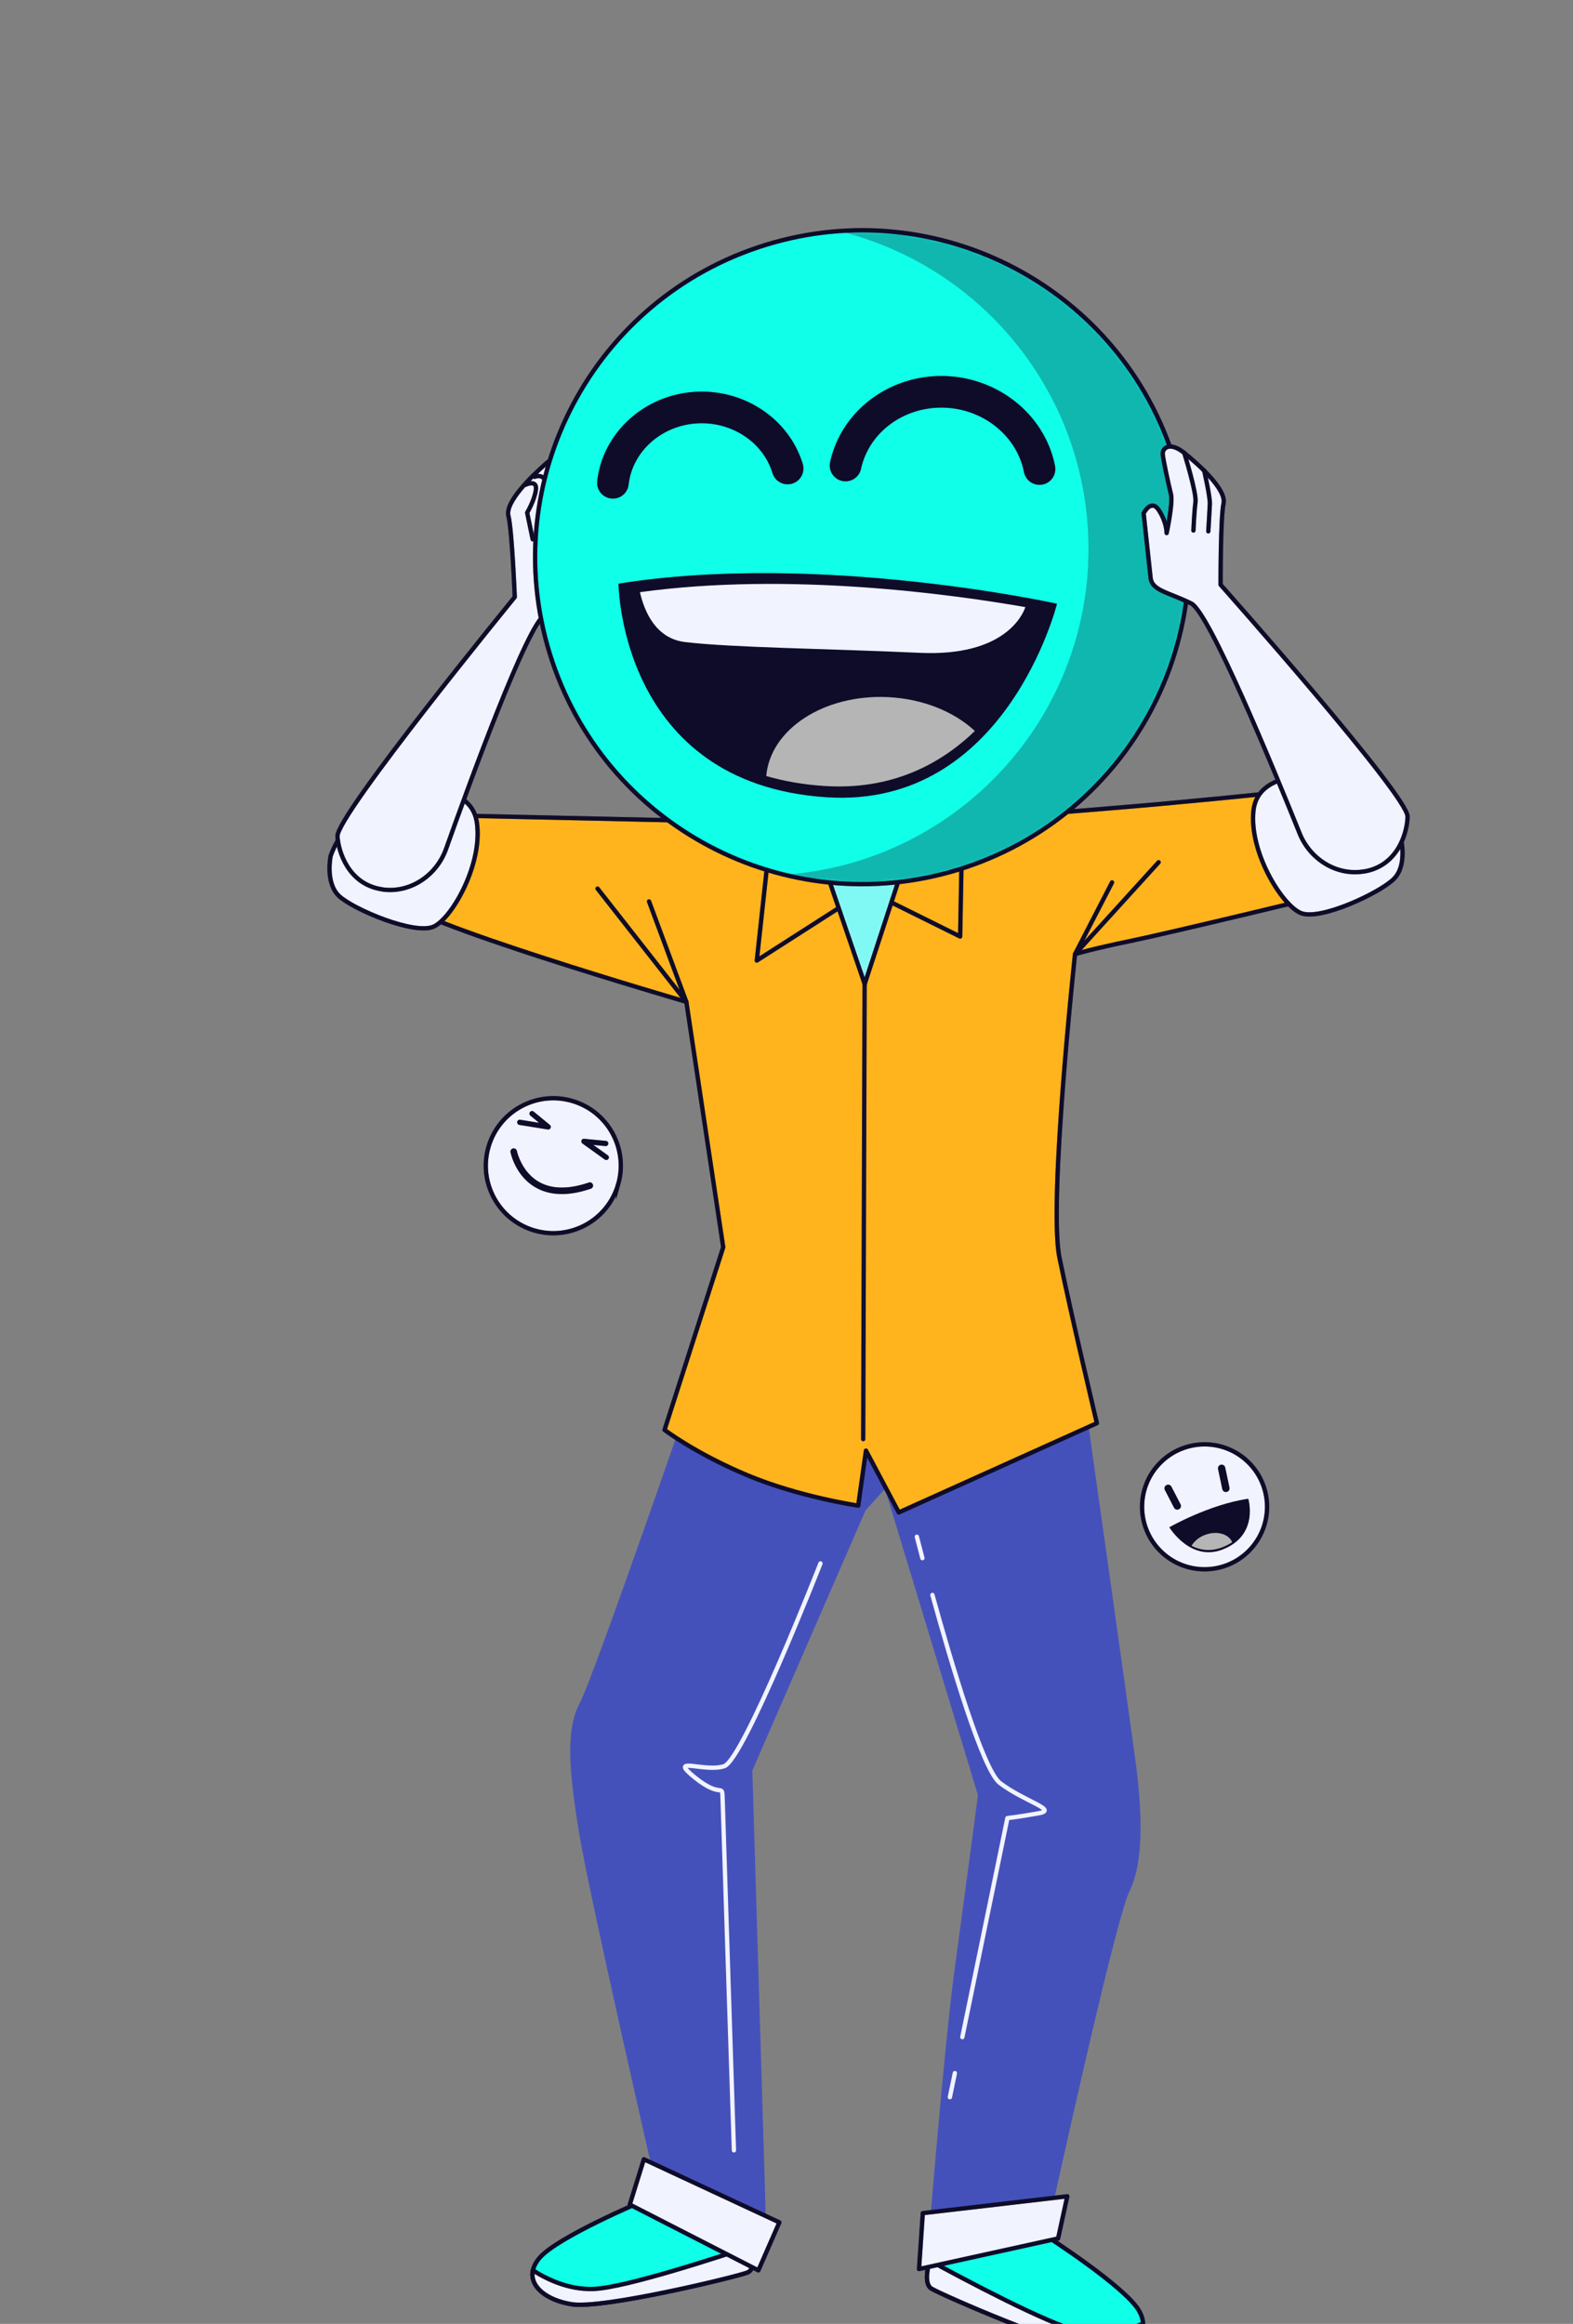 <svg xmlns="http://www.w3.org/2000/svg" width="365" height="539" fill="none"><rect width="100%" height="100%" fill="#808080" stroke="none"/><g clip-path="url(#a)"><path fill="#10FFE8" d="M242.73 518.581s18.396 11.807 21.569 17.368-2.027 9.306-9.317 9.18-36.237-12.758-38.819-14.292c-2.598-1.536.056-9.239 2.376-13.123 2.304-3.886 24.19.882 24.19.882z"/><path stroke="#181340" stroke-linecap="round" stroke-linejoin="round" d="M242.73 518.581s18.396 11.807 21.569 17.368-2.027 9.306-9.317 9.18-36.237-12.758-38.819-14.292c-2.598-1.536.056-9.239 2.376-13.123 2.304-3.886 24.19.882 24.19.882z"/><path stroke="#000" stroke-linecap="round" stroke-linejoin="round" stroke-opacity=".2" d="M242.73 518.581s18.396 11.807 21.569 17.368-2.027 9.306-9.317 9.18-36.237-12.758-38.819-14.292c-2.598-1.536.056-9.239 2.376-13.123 2.304-3.886 24.19.882 24.19.882z"/><path stroke="#000" stroke-linecap="round" stroke-linejoin="round" stroke-opacity=".2" d="M242.73 518.581s18.396 11.807 21.569 17.368-2.027 9.306-9.317 9.18-36.237-12.758-38.819-14.292c-2.598-1.536.056-9.239 2.376-13.123 2.304-3.886 24.19.882 24.19.882z"/><path fill="#F1F3FF" d="M215.727 524.317c7.35 4.01 27.65 14.866 34.846 16.436 5.863 1.279 11.512-.479 14.664-1.817.159 3.862-4.367 6.292-10.253 6.194-7.29-.126-36.238-12.759-38.82-14.293-1.428-.843-1.254-3.574-.439-6.504z"/><path stroke="#181340" stroke-linecap="round" stroke-linejoin="round" d="M215.727 524.317c7.35 4.01 27.65 14.866 34.846 16.436 5.863 1.279 11.512-.479 14.664-1.817.159 3.862-4.367 6.292-10.253 6.194-7.29-.126-36.238-12.759-38.82-14.293-1.428-.843-1.254-3.574-.439-6.504z"/><path stroke="#000" stroke-linecap="round" stroke-linejoin="round" stroke-opacity=".2" d="M215.727 524.317c7.35 4.01 27.65 14.866 34.846 16.436 5.863 1.279 11.512-.479 14.664-1.817.159 3.862-4.367 6.292-10.253 6.194-7.29-.126-36.238-12.759-38.82-14.293-1.428-.843-1.254-3.574-.439-6.504z"/><path stroke="#000" stroke-linecap="round" stroke-linejoin="round" stroke-opacity=".2" d="M215.727 524.317c7.35 4.01 27.65 14.866 34.846 16.436 5.863 1.279 11.512-.479 14.664-1.817.159 3.862-4.367 6.292-10.253 6.194-7.29-.126-36.238-12.759-38.82-14.293-1.428-.843-1.254-3.574-.439-6.504z"/><path fill="#10FFE8" d="M149.36 510.43s-20.163 8.441-24.252 13.368.384 9.516 7.585 10.656c7.202 1.14 37.9-6.286 40.709-7.35 2.825-1.062 1.546-9.108-.066-13.336-1.596-4.226-23.977-3.322-23.977-3.322z"/><path stroke="#181340" stroke-linecap="round" stroke-linejoin="round" d="M149.36 510.43s-20.163 8.441-24.252 13.368.384 9.516 7.585 10.656c7.202 1.14 37.9-6.286 40.709-7.35 2.825-1.062 1.546-9.108-.066-13.336-1.596-4.226-23.977-3.322-23.977-3.322z"/><path stroke="#000" stroke-linecap="round" stroke-linejoin="round" stroke-opacity=".2" d="M149.36 510.43s-20.163 8.441-24.252 13.368.384 9.516 7.585 10.656c7.202 1.14 37.9-6.286 40.709-7.35 2.825-1.062 1.546-9.108-.066-13.336-1.596-4.226-23.977-3.322-23.977-3.322z"/><path stroke="#000" stroke-linecap="round" stroke-linejoin="round" stroke-opacity=".2" d="M149.36 510.43s-20.163 8.441-24.252 13.368.384 9.516 7.585 10.656c7.202 1.14 37.9-6.286 40.709-7.35 2.825-1.062 1.546-9.108-.066-13.336-1.596-4.226-23.977-3.322-23.977-3.322z"/><path fill="#F1F3FF" d="M174.948 520.757c-7.934 2.676-29.808 9.85-37.167 10.15-5.996.242-11.255-2.468-14.128-4.331-.824 3.776 3.212 6.954 9.026 7.876 7.201 1.14 37.9-6.286 40.709-7.35 1.553-.582 1.854-3.302 1.559-6.329z"/><path stroke="#181340" stroke-linecap="round" stroke-linejoin="round" d="M174.948 520.757c-7.934 2.676-29.808 9.85-37.167 10.15-5.996.242-11.255-2.468-14.128-4.331-.824 3.776 3.212 6.954 9.026 7.876 7.201 1.14 37.9-6.286 40.709-7.35 1.553-.582 1.854-3.302 1.559-6.329z"/><path stroke="#000" stroke-linecap="round" stroke-linejoin="round" stroke-opacity=".2" d="M174.948 520.757c-7.934 2.676-29.808 9.85-37.167 10.15-5.996.242-11.255-2.468-14.128-4.331-.824 3.776 3.212 6.954 9.026 7.876 7.201 1.14 37.9-6.286 40.709-7.35 1.553-.582 1.854-3.302 1.559-6.329z"/><path stroke="#000" stroke-linecap="round" stroke-linejoin="round" stroke-opacity=".2" d="M174.948 520.757c-7.934 2.676-29.808 9.85-37.167 10.15-5.996.242-11.255-2.468-14.128-4.331-.824 3.776 3.212 6.954 9.026 7.876 7.201 1.14 37.9-6.286 40.709-7.35 1.553-.582 1.854-3.302 1.559-6.329z"/><path fill="#4551BA" stroke="#4551BA" stroke-linecap="round" stroke-linejoin="round" d="M250.493 319.497s10.926 77.423 12.422 88.473c1.495 11.051 2.223 23.391-1.267 30.43s-18.882 77.758-18.882 77.758l-26.912 4.867s3.678-45.976 6.127-63.962c2.448-17.985 5.456-40.727 5.456-40.727l-21.863-72.009-5.146 5.697-26.357 60.535 3.179 105.595-24.432-8.726s-15.68-68.356-17.976-82.493c-2.281-14.136-3.15-23.583.132-29.698s27.166-75.471 27.166-75.471l88.321-.272z"/><path stroke="#F1F3FF" stroke-linecap="round" stroke-linejoin="round" d="M190.381 362.621s-17.824 45.507-22.334 47.029-13.26-2.562-6.812 2.63 6.329.888 6.448 5.193c.119 4.321 2.618 81.28 2.618 81.28M221.566 480.846l-1.158 5.582M216.359 369.935c4.408 15.934 11.739 40.664 15.666 43.625 5.832 4.388 13.472 6.173 9.054 7.001-4.416.811-7.32 1.133-7.32 1.133l-10.457 50.795M212.745 356.433s.475 1.877 1.292 4.966"/><path fill="#FFB41D" d="M208.176 191.374s43.149-3.273 60.556-4.851c17.408-1.577 32.39-3.191 32.39-3.191l5.381 24.56s-35.008 8.471-44.2 10.366c-9.191 1.896-12.854 3.045-12.854 3.045s-6.212 57.616-3.618 70.358 8.69 38.435 8.69 38.435l-45.964 20.7-7.616-14.33-1.8 12.758s-13.708-2.011-25.775-7.072c-12.067-5.06-19.165-10.501-19.165-10.501l13.619-42.362-8.561-56.926s-66.496-19.343-66.512-23.735 11.081-19.515 11.081-19.515l92.211 2.032 12.138.213z"/><path stroke="#181340" stroke-linecap="round" stroke-linejoin="round" d="M208.176 191.374s43.149-3.273 60.556-4.851c17.408-1.577 32.39-3.191 32.39-3.191l5.381 24.56s-35.008 8.471-44.2 10.366c-9.191 1.896-12.854 3.045-12.854 3.045s-6.212 57.616-3.618 70.358 8.69 38.435 8.69 38.435l-45.964 20.7-7.616-14.33-1.8 12.758s-13.708-2.011-25.775-7.072c-12.067-5.06-19.165-10.501-19.165-10.501l13.619-42.362-8.561-56.926s-66.496-19.343-66.512-23.735 11.081-19.515 11.081-19.515l92.211 2.032 12.138.213z"/><path stroke="#000" stroke-linecap="round" stroke-linejoin="round" stroke-opacity=".2" d="M208.176 191.374s43.149-3.273 60.556-4.851c17.408-1.577 32.39-3.191 32.39-3.191l5.381 24.56s-35.008 8.471-44.2 10.366c-9.191 1.896-12.854 3.045-12.854 3.045s-6.212 57.616-3.618 70.358 8.69 38.435 8.69 38.435l-45.964 20.7-7.616-14.33-1.8 12.758s-13.708-2.011-25.775-7.072c-12.067-5.06-19.165-10.501-19.165-10.501l13.619-42.362-8.561-56.926s-66.496-19.343-66.512-23.735 11.081-19.515 11.081-19.515l92.211 2.032 12.138.213z"/><path stroke="#000" stroke-linecap="round" stroke-linejoin="round" stroke-opacity=".2" d="M208.176 191.374s43.149-3.273 60.556-4.851c17.408-1.577 32.39-3.191 32.39-3.191l5.381 24.56s-35.008 8.471-44.2 10.366c-9.191 1.896-12.854 3.045-12.854 3.045s-6.212 57.616-3.618 70.358 8.69 38.435 8.69 38.435l-45.964 20.7-7.616-14.33-1.8 12.758s-13.708-2.011-25.775-7.072c-12.067-5.06-19.165-10.501-19.165-10.501l13.619-42.362-8.561-56.926s-66.496-19.343-66.512-23.735 11.081-19.515 11.081-19.515l92.211 2.032 12.138.213z"/><path fill="#FFB41D" d="m223.309 189.694-.518 27.525-21.699-10.754-25.485 16.326 3.901-35.899z"/><path stroke="#181340" stroke-linecap="round" stroke-linejoin="round" d="m223.309 189.694-.518 27.525-21.699-10.754-25.485 16.326 3.901-35.899z"/><path stroke="#000" stroke-linecap="round" stroke-linejoin="round" stroke-opacity=".2" d="m223.309 189.694-.518 27.525-21.699-10.754-25.485 16.326 3.901-35.899z"/><path stroke="#000" stroke-linecap="round" stroke-linejoin="round" stroke-opacity=".2" d="m223.309 189.694-.518 27.525-21.699-10.754-25.485 16.326 3.901-35.899z"/><path stroke="#181340" stroke-linecap="round" stroke-linejoin="round" d="m200.628 228.232-.333 105.56"/><path stroke="#000" stroke-linecap="round" stroke-linejoin="round" stroke-opacity=".2" d="m200.628 228.232-.333 105.56M200.628 228.232l-.333 105.56"/><path fill="#FFB41D" d="m150.603 209.081 8.654 23.297-20.6-26.272"/><path stroke="#181340" stroke-linecap="round" stroke-linejoin="round" d="m150.603 209.081 8.654 23.297-20.6-26.272"/><path stroke="#000" stroke-linecap="round" stroke-linejoin="round" stroke-opacity=".2" d="m150.603 209.081 8.654 23.297-20.6-26.272"/><path stroke="#000" stroke-linecap="round" stroke-linejoin="round" stroke-opacity=".2" d="m150.603 209.081 8.654 23.297-20.6-26.272"/><path fill="#FFB41D" d="m258.041 204.668-8.595 16.651 19.404-21.327"/><path stroke="#181340" stroke-linecap="round" stroke-linejoin="round" d="m258.041 204.668-8.595 16.651 19.404-21.327"/><path stroke="#000" stroke-linecap="round" stroke-linejoin="round" stroke-opacity=".2" d="m258.041 204.668-8.595 16.651 19.404-21.327"/><path stroke="#000" stroke-linecap="round" stroke-linejoin="round" stroke-opacity=".2" d="m258.041 204.668-8.595 16.651 19.404-21.327"/><path fill="#F1F3FF" d="m212.824 191.014-12.18 37.22-12.756-37.242 8.163.186 12.139.214s1.753-.134 4.648-.361z"/><mask id="b" width="26" height="39" x="187" y="190" maskUnits="userSpaceOnUse" style="mask-type:luminance"><path fill="#fff" d="m212.824 191.014-12.18 37.22-12.756-37.242 8.163.186 12.139.214s1.753-.134 4.648-.361z"/></mask><g mask="url(#b)"><path fill="#10FFE8" d="m212.824 191.014-12.18 37.22-12.756-37.242 8.163.186 12.139.214s1.753-.134 4.648-.361z"/><path fill="#F1F3FF" d="m212.824 191.014-12.18 37.22-12.756-37.242 8.163.186 12.139.214s1.753-.134 4.648-.361z" opacity=".5"/></g><path stroke="#181340" stroke-linecap="round" stroke-linejoin="round" d="m212.824 191.014-12.18 37.22-12.756-37.242 8.163.186 12.139.214s1.753-.134 4.648-.361z"/><path stroke="#000" stroke-linecap="round" stroke-linejoin="round" stroke-opacity=".2" d="m212.824 191.014-12.18 37.22-12.756-37.242 8.163.186 12.139.214s1.753-.134 4.648-.361z"/><path stroke="#000" stroke-linecap="round" stroke-linejoin="round" stroke-opacity=".2" d="m212.824 191.014-12.18 37.22-12.756-37.242 8.163.186 12.139.214s1.753-.134 4.648-.361z"/><path fill="#F1F3FF" d="M76.728 198.497s-1.328 6.254 1.95 9.334 17.667 9.173 22.038 7.048 11.402-14.777 9.913-24.246c-1.492-9.454-15.68-7.228-15.68-7.228s-13.95 3.14-18.22 15.092"/><path stroke="#181340" stroke-linecap="round" stroke-linejoin="round" d="M76.728 198.497s-1.328 6.254 1.95 9.334 17.667 9.173 22.038 7.048 11.402-14.777 9.913-24.246c-1.492-9.454-15.68-7.228-15.68-7.228s-13.95 3.14-18.22 15.092"/><path stroke="#000" stroke-linecap="round" stroke-linejoin="round" stroke-opacity=".2" d="M76.728 198.497s-1.328 6.254 1.95 9.334 17.667 9.173 22.038 7.048 11.402-14.777 9.913-24.246c-1.492-9.454-15.68-7.228-15.68-7.228s-13.95 3.14-18.22 15.092"/><path stroke="#000" stroke-linecap="round" stroke-linejoin="round" stroke-opacity=".2" d="M76.728 198.497s-1.328 6.254 1.95 9.334 17.667 9.173 22.038 7.048 11.402-14.777 9.913-24.246c-1.492-9.454-15.68-7.228-15.68-7.228s-13.95 3.14-18.22 15.092"/><path fill="#F1F3FF" d="M88.7 206.296c6.47.932 12.6-3.226 14.798-9.372 5.527-15.546 18.879-52.104 22.94-54.336 5.167-2.822 8.98-3.319 9.18-6.335l.993-15.031s-1.888-3.454-3.596-.538c-1.707 2.9-1.567 5.323-1.567 5.323s-1.809-6.911-1.371-8.996 1.427-7.746 1.526-9.253c.1-1.508-1.768-2.981-4.969-.179-3.2 2.802-9.497 8.877-8.66 12.095s1.473 18.807 1.473 18.807-41.422 50.663-41.142 55.509c.208 3.467 2.51 11.139 10.397 12.29z"/><path stroke="#181340" stroke-linecap="round" stroke-linejoin="round" d="M88.7 206.296c6.47.932 12.6-3.226 14.798-9.372 5.527-15.546 18.879-52.104 22.94-54.336 5.167-2.822 8.98-3.319 9.18-6.335l.993-15.031s-1.888-3.454-3.596-.538c-1.707 2.9-1.567 5.323-1.567 5.323s-1.809-6.911-1.371-8.996 1.427-7.746 1.526-9.253c.1-1.508-1.768-2.981-4.969-.179-3.2 2.802-9.497 8.877-8.66 12.095s1.473 18.807 1.473 18.807-41.422 50.663-41.142 55.509c.208 3.467 2.51 11.139 10.397 12.29z"/><path stroke="#000" stroke-linecap="round" stroke-linejoin="round" stroke-opacity=".2" d="M88.7 206.296c6.47.932 12.6-3.226 14.798-9.372 5.527-15.546 18.879-52.104 22.94-54.336 5.167-2.822 8.98-3.319 9.18-6.335l.993-15.031s-1.888-3.454-3.596-.538c-1.707 2.9-1.567 5.323-1.567 5.323s-1.809-6.911-1.371-8.996 1.427-7.746 1.526-9.253c.1-1.508-1.768-2.981-4.969-.179-3.2 2.802-9.497 8.877-8.66 12.095s1.473 18.807 1.473 18.807-41.422 50.663-41.142 55.509c.208 3.467 2.51 11.139 10.397 12.29z"/><path stroke="#000" stroke-linecap="round" stroke-linejoin="round" stroke-opacity=".2" d="M88.7 206.296c6.47.932 12.6-3.226 14.798-9.372 5.527-15.546 18.879-52.104 22.94-54.336 5.167-2.822 8.98-3.319 9.18-6.335l.993-15.031s-1.888-3.454-3.596-.538c-1.707 2.9-1.567 5.323-1.567 5.323s-1.809-6.911-1.371-8.996 1.427-7.746 1.526-9.253c.1-1.508-1.768-2.981-4.969-.179-3.2 2.802-9.497 8.877-8.66 12.095s1.473 18.807 1.473 18.807-41.422 50.663-41.142 55.509c.208 3.467 2.51 11.139 10.397 12.29z"/><path stroke="#181340" stroke-linecap="round" stroke-linejoin="round" d="M121.944 112.439s2.752-1.324 2.405 1.184-2.027 5.283-2.027 5.283l1.282 6.178"/><path stroke="#000" stroke-linecap="round" stroke-linejoin="round" stroke-opacity=".2" d="M121.944 112.439s2.752-1.324 2.405 1.184-2.027 5.283-2.027 5.283l1.282 6.178"/><path stroke="#000" stroke-linecap="round" stroke-linejoin="round" stroke-opacity=".2" d="M121.944 112.439s2.752-1.324 2.405 1.184-2.027 5.283-2.027 5.283l1.282 6.178"/><path stroke="#181340" stroke-linecap="round" stroke-linejoin="round" d="M124.055 110.595s2.443-1.08 2.851 2.117-1.426 6.086-1.426 6.086l.896 5.841"/><path stroke="#000" stroke-linecap="round" stroke-linejoin="round" stroke-opacity=".2" d="M124.055 110.595s2.443-1.08 2.851 2.117-1.426 6.086-1.426 6.086l.896 5.841"/><path stroke="#000" stroke-linecap="round" stroke-linejoin="round" stroke-opacity=".2" d="M124.055 110.595s2.443-1.08 2.851 2.117-1.426 6.086-1.426 6.086l.896 5.841"/><path stroke="#181340" stroke-linecap="round" stroke-linejoin="round" d="M126.648 107.596s3.559-.136 3.171 2.656c-.389 2.807-1.815 6.882-1.815 6.882l.67 7.513"/><path stroke="#000" stroke-linecap="round" stroke-linejoin="round" stroke-opacity=".2" d="M126.648 107.596s3.559-.136 3.171 2.656c-.389 2.807-1.815 6.882-1.815 6.882l.67 7.513"/><path stroke="#000" stroke-linecap="round" stroke-linejoin="round" stroke-opacity=".2" d="M126.648 107.596s3.559-.136 3.171 2.656c-.389 2.807-1.815 6.882-1.815 6.882l.67 7.513"/><path fill="#10FFE8" d="M127.546 151.543c-12.331-40.018 10.136-82.445 50.182-94.762 40.045-12.317 82.504 10.14 94.834 50.159 12.331 40.019-10.136 82.445-50.182 94.762-40.045 12.317-82.504-10.14-94.834-50.159"/><mask id="c" width="152" height="153" x="124" y="53" maskUnits="userSpaceOnUse" style="mask-type:luminance"><path fill="#fff" d="M127.547 151.543c-12.33-40.018 10.137-82.445 50.183-94.762s82.504 10.14 94.834 50.159c12.331 40.019-10.137 82.445-50.182 94.762s-82.504-10.14-94.835-50.159"/></mask><g mask="url(#c)" opacity=".3"><path fill="#181340" d="M252.488 130.735c1.691-36.818-23.209-68.691-57.734-77.105a76 76 0 0 1 8.779-.117c41.859 1.924 74.232 37.383 72.325 79.201-1.92 41.829-37.4 74.175-79.248 72.265a76 76 0 0 1-14.579-2.095c37.931-2.604 68.696-33.276 70.481-72.147z"/><path fill="#000" fill-opacity=".2" d="M252.488 130.735c1.691-36.818-23.209-68.691-57.734-77.105a76 76 0 0 1 8.779-.117c41.859 1.924 74.232 37.383 72.325 79.201-1.92 41.829-37.4 74.175-79.248 72.265a76 76 0 0 1-14.579-2.095c37.931-2.604 68.696-33.276 70.481-72.147z"/><path fill="#000" fill-opacity=".2" d="M252.488 130.735c1.691-36.818-23.209-68.691-57.734-77.105a76 76 0 0 1 8.779-.117c41.859 1.924 74.232 37.383 72.325 79.201-1.92 41.829-37.4 74.175-79.248 72.265a76 76 0 0 1-14.579-2.095c37.931-2.604 68.696-33.276 70.481-72.147z"/></g><path stroke="#181340" stroke-linecap="round" stroke-linejoin="round" d="M127.546 151.543c-12.331-40.018 10.136-82.445 50.182-94.762 40.045-12.317 82.504 10.14 94.834 50.159 12.331 40.019-10.136 82.445-50.182 94.762-40.045 12.317-82.504-10.14-94.834-50.159"/><path stroke="#000" stroke-linecap="round" stroke-linejoin="round" stroke-opacity=".2" d="M127.546 151.543c-12.331-40.018 10.136-82.445 50.182-94.762 40.045-12.317 82.504 10.14 94.834 50.159 12.331 40.019-10.136 82.445-50.182 94.762-40.045 12.317-82.504-10.14-94.834-50.159"/><path stroke="#000" stroke-linecap="round" stroke-linejoin="round" stroke-opacity=".2" d="M127.546 151.543c-12.331-40.018 10.136-82.445 50.182-94.762 40.045-12.317 82.504 10.14 94.834 50.159 12.331 40.019-10.136 82.445-50.182 94.762-40.045 12.317-82.504-10.14-94.834-50.159"/><path fill="#181340" d="M245.263 140.034s-54.832-12.138-101.737-4.66c0 0 .283 46.416 48.301 49.54 41.618 2.713 53.436-44.88 53.436-44.88"/><path fill="#000" fill-opacity=".2" d="M245.263 140.034s-54.832-12.138-101.737-4.66c0 0 .283 46.416 48.301 49.54 41.618 2.713 53.436-44.88 53.436-44.88"/><path fill="#000" fill-opacity=".2" d="M245.263 140.034s-54.832-12.138-101.737-4.66c0 0 .283 46.416 48.301 49.54 41.618 2.713 53.436-44.88 53.436-44.88"/><path fill="#181340" d="M195.891 111.62a3.656 3.656 0 0 0 3.899-2.875c1.943-8.9 10.726-14.969 20.441-14.12 8.653.755 15.795 6.877 17.369 14.869a3.68 3.68 0 0 0 4.316 2.892 3.673 3.673 0 0 0 2.895-4.313c-2.205-11.188-12.046-19.718-23.942-20.756-13.371-1.168-25.514 7.37-28.251 19.87a3.674 3.674 0 0 0 2.8 4.368c.156.038.315.052.473.065"/><path fill="#000" fill-opacity=".2" d="M195.891 111.62a3.656 3.656 0 0 0 3.899-2.875c1.943-8.9 10.726-14.969 20.441-14.12 8.653.755 15.795 6.877 17.369 14.869a3.68 3.68 0 0 0 4.316 2.892 3.673 3.673 0 0 0 2.895-4.313c-2.205-11.188-12.046-19.718-23.942-20.756-13.371-1.168-25.514 7.37-28.251 19.87a3.674 3.674 0 0 0 2.8 4.368c.156.038.315.052.473.065"/><path fill="#000" fill-opacity=".2" d="M195.891 111.62a3.656 3.656 0 0 0 3.899-2.875c1.943-8.9 10.726-14.969 20.441-14.12 8.653.755 15.795 6.877 17.369 14.869a3.68 3.68 0 0 0 4.316 2.892 3.673 3.673 0 0 0 2.895-4.313c-2.205-11.188-12.046-19.718-23.942-20.756-13.371-1.168-25.514 7.37-28.251 19.87a3.674 3.674 0 0 0 2.8 4.368c.156.038.315.052.473.065"/><path fill="#181340" d="M141.896 115.643a3.676 3.676 0 0 0 3.967-3.237c.92-8.007 8.123-14.128 16.754-14.234 7.683-.09 14.527 4.656 16.627 11.552a3.68 3.68 0 0 0 4.576 2.449 3.67 3.67 0 0 0 2.45-4.572c-3.043-10.01-12.795-16.9-23.738-16.763-12.307.153-22.603 9.072-23.952 20.724a3.657 3.657 0 0 0 3.329 4.07z"/><path fill="#000" fill-opacity=".2" d="M141.896 115.643a3.676 3.676 0 0 0 3.967-3.237c.92-8.007 8.123-14.128 16.754-14.234 7.683-.09 14.527 4.656 16.627 11.552a3.68 3.68 0 0 0 4.576 2.449 3.67 3.67 0 0 0 2.45-4.572c-3.043-10.01-12.795-16.9-23.738-16.763-12.307.153-22.603 9.072-23.952 20.724a3.657 3.657 0 0 0 3.329 4.07z"/><path fill="#000" fill-opacity=".2" d="M141.896 115.643a3.676 3.676 0 0 0 3.967-3.237c.92-8.007 8.123-14.128 16.754-14.234 7.683-.09 14.527 4.656 16.627 11.552a3.68 3.68 0 0 0 4.576 2.449 3.67 3.67 0 0 0 2.45-4.572c-3.043-10.01-12.795-16.9-23.738-16.763-12.307.153-22.603 9.072-23.952 20.724a3.657 3.657 0 0 0 3.329 4.07z"/><path fill="#F1F3FF" d="M237.925 140.817c-.611 1.787-4.836 11.494-24.482 10.602-21.626-.993-43.299-1.179-54.471-2.498-6.685-.792-9.388-6.833-10.485-11.568 34.609-4.784 72.635.524 89.438 3.464"/><path fill="#B5B5B5" d="M177.802 179.983c.933-10.829 13.361-18.973 28.174-18.293 8.208.373 15.424 3.396 20.242 7.854-8.152 7.843-19.489 13.763-34.925 12.759-5.006-.327-9.467-1.146-13.492-2.307z"/><path fill="#F1F3FF" d="m245.521 519.192-32.268 7.097.877-12.967 33.522-3.906z"/><path stroke="#181340" stroke-linecap="round" stroke-linejoin="round" d="m245.521 519.192-32.268 7.097.877-12.967 33.522-3.906z"/><path stroke="#000" stroke-linecap="round" stroke-linejoin="round" stroke-opacity=".2" d="m245.521 519.192-32.268 7.097.877-12.967 33.522-3.906z"/><path stroke="#000" stroke-linecap="round" stroke-linejoin="round" stroke-opacity=".2" d="m245.521 519.192-32.268 7.097.877-12.967 33.522-3.906z"/><path fill="#F1F3FF" d="m180.843 515.462-4.87 11.133-29.837-15.265 3.266-10.507z"/><path stroke="#181340" stroke-linecap="round" stroke-linejoin="round" d="m180.843 515.462-4.87 11.133-29.837-15.265 3.266-10.507z"/><path stroke="#000" stroke-linecap="round" stroke-linejoin="round" stroke-opacity=".2" d="m180.843 515.462-4.87 11.133-29.837-15.265 3.266-10.507z"/><path stroke="#000" stroke-linecap="round" stroke-linejoin="round" stroke-opacity=".2" d="m180.843 515.462-4.87 11.133-29.837-15.265 3.266-10.507z"/><path fill="#F1F3FF" d="M325.047 194.394s1.585 6.188-1.556 9.41-17.271 9.891-21.717 7.939c-4.448-1.937-11.995-14.314-10.91-23.814 1.102-9.514 15.369-7.87 15.369-7.87s14.074 2.57 18.83 14.336z"/><path stroke="#181340" stroke-linecap="round" stroke-linejoin="round" d="M325.047 194.394s1.585 6.188-1.556 9.41-17.271 9.891-21.717 7.939c-4.448-1.937-11.995-14.314-10.91-23.814 1.102-9.514 15.369-7.87 15.369-7.87s14.074 2.57 18.83 14.336z"/><path stroke="#000" stroke-linecap="round" stroke-linejoin="round" stroke-opacity=".2" d="M325.047 194.394s1.585 6.188-1.556 9.41-17.271 9.891-21.717 7.939c-4.448-1.937-11.995-14.314-10.91-23.814 1.102-9.514 15.369-7.87 15.369-7.87s14.074 2.57 18.83 14.336z"/><path stroke="#000" stroke-linecap="round" stroke-linejoin="round" stroke-opacity=".2" d="M325.047 194.394s1.585 6.188-1.556 9.41-17.271 9.891-21.717 7.939c-4.448-1.937-11.995-14.314-10.91-23.814 1.102-9.514 15.369-7.87 15.369-7.87s14.074 2.57 18.83 14.336z"/><path fill="#F1F3FF" d="M316.738 202.082c-6.43 1.195-12.72-2.707-15.163-8.763-6.156-15.305-21.003-51.292-25.153-53.346-5.283-2.617-9.104-2.95-9.434-5.948-.329-2.998-1.616-14.972-1.616-14.972s1.745-3.52 3.558-.68c1.814 2.825 1.777 5.264 1.777 5.264s1.519-6.971.997-9.044c-.523-2.058-1.741-7.688-1.898-9.186s1.64-3.05 4.954-.382 9.852 8.475 9.152 11.735c-.716 3.258-.688 18.858-.688 18.858s43.48 48.927 43.392 53.788c-.064 3.475-2.052 11.236-9.879 12.692z"/><path stroke="#181340" stroke-linecap="round" stroke-linejoin="round" d="M316.738 202.082c-6.43 1.195-12.72-2.707-15.163-8.763-6.156-15.305-21.003-51.292-25.153-53.346-5.283-2.617-9.104-2.95-9.434-5.948-.329-2.998-1.616-14.972-1.616-14.972s1.745-3.52 3.558-.68c1.814 2.825 1.777 5.264 1.777 5.264s1.519-6.971.997-9.044c-.523-2.058-1.741-7.688-1.898-9.186s1.64-3.05 4.954-.382 9.852 8.475 9.152 11.735c-.716 3.258-.688 18.858-.688 18.858s43.48 48.927 43.392 53.788c-.064 3.475-2.052 11.236-9.879 12.692z"/><path stroke="#000" stroke-linecap="round" stroke-linejoin="round" stroke-opacity=".2" d="M316.738 202.082c-6.43 1.195-12.72-2.707-15.163-8.763-6.156-15.305-21.003-51.292-25.153-53.346-5.283-2.617-9.104-2.95-9.434-5.948-.329-2.998-1.616-14.972-1.616-14.972s1.745-3.52 3.558-.68c1.814 2.825 1.777 5.264 1.777 5.264s1.519-6.971.997-9.044c-.523-2.058-1.741-7.688-1.898-9.186s1.64-3.05 4.954-.382 9.852 8.475 9.152 11.735c-.716 3.258-.688 18.858-.688 18.858s43.48 48.927 43.392 53.788c-.064 3.475-2.052 11.236-9.879 12.692z"/><path stroke="#000" stroke-linecap="round" stroke-linejoin="round" stroke-opacity=".2" d="M316.738 202.082c-6.43 1.195-12.72-2.707-15.163-8.763-6.156-15.305-21.003-51.292-25.153-53.346-5.283-2.617-9.104-2.95-9.434-5.948-.329-2.998-1.616-14.972-1.616-14.972s1.745-3.52 3.558-.68c1.814 2.825 1.777 5.264 1.777 5.264s1.519-6.971.997-9.044c-.523-2.058-1.741-7.688-1.898-9.186s1.64-3.05 4.954-.382 9.852 8.475 9.152 11.735c-.716 3.258-.688 18.858-.688 18.858s43.48 48.927 43.392 53.788c-.064 3.475-2.052 11.236-9.879 12.692z"/><path stroke="#181340" stroke-linecap="round" stroke-linejoin="round" d="M274.778 104.996s2.924 9.339 2.623 11.5-.476 6.551-.476 6.551"/><path stroke="#000" stroke-linecap="round" stroke-linejoin="round" stroke-opacity=".2" d="M274.778 104.996s2.924 9.339 2.623 11.5-.476 6.551-.476 6.551"/><path stroke="#000" stroke-linecap="round" stroke-linejoin="round" stroke-opacity=".2" d="M274.778 104.996s2.924 9.339 2.623 11.5-.476 6.551-.476 6.551"/><path stroke="#181340" stroke-linecap="round" stroke-linejoin="round" d="M279.404 109.102s1.402 6.077 1.332 7.795-.361 6.338-.361 6.338"/><path stroke="#000" stroke-linecap="round" stroke-linejoin="round" stroke-opacity=".2" d="M279.404 109.102s1.402 6.077 1.332 7.795-.361 6.338-.361 6.338"/><path stroke="#000" stroke-linecap="round" stroke-linejoin="round" stroke-opacity=".2" d="M279.404 109.102s1.402 6.077 1.332 7.795-.361 6.338-.361 6.338"/><path fill="#F1F3FF" d="M143.438 274.718c2.398-8.305-2.394-16.98-10.704-19.377s-16.992 2.392-19.391 10.697 2.394 16.979 10.704 19.376 16.992-2.392 19.391-10.696"/><path stroke="#181340" stroke-miterlimit="10" d="M143.438 274.718c2.398-8.305-2.394-16.98-10.704-19.377s-16.992 2.392-19.391 10.697 2.394 16.979 10.704 19.376 16.992-2.392 19.391-10.696Z"/><path stroke="#000" stroke-miterlimit="10" stroke-opacity=".2" d="M143.438 274.718c2.398-8.305-2.394-16.98-10.704-19.377s-16.992 2.392-19.391 10.697 2.394 16.979 10.704 19.376 16.992-2.392 19.391-10.696Z"/><path stroke="#000" stroke-miterlimit="10" stroke-opacity=".2" d="M143.438 274.718c2.398-8.305-2.394-16.98-10.704-19.377s-16.992 2.392-19.391 10.697 2.394 16.979 10.704 19.376 16.992-2.392 19.391-10.696Z"/><path fill="#181340" d="M120.388 260.872a.603.603 0 0 1 .328-1.155l4.374.706-2.018-1.659a.606.606 0 0 1-.081-.852.61.61 0 0 1 .853-.08l3.744 3.08a.605.605 0 0 1-.479 1.064l-6.585-1.059a.6.6 0 0 1-.131-.035z"/><path fill="#000" fill-opacity=".2" d="M120.388 260.872a.603.603 0 0 1 .328-1.155l4.374.706-2.018-1.659a.606.606 0 0 1-.081-.852.61.61 0 0 1 .853-.08l3.744 3.08a.605.605 0 0 1-.479 1.064l-6.585-1.059a.6.6 0 0 1-.131-.035z"/><path fill="#000" fill-opacity=".2" d="M120.388 260.872a.603.603 0 0 1 .328-1.155l4.374.706-2.018-1.659a.606.606 0 0 1-.081-.852.61.61 0 0 1 .853-.08l3.744 3.08a.605.605 0 0 1-.479 1.064l-6.585-1.059a.6.6 0 0 1-.131-.035z"/><path fill="#181340" d="M140.45 269.014a.6.6 0 0 1-.126-.07l-5.177-3.716a.605.605 0 0 1 .414-1.094l5.046.489a.605.605 0 0 1-.117 1.205l-2.81-.273 3.355 2.405a.6.6 0 0 1 .137.842.6.6 0 0 1-.717.207z"/><path fill="#000" fill-opacity=".2" d="M140.45 269.014a.6.6 0 0 1-.126-.07l-5.177-3.716a.605.605 0 0 1 .414-1.094l5.046.489a.605.605 0 0 1-.117 1.205l-2.81-.273 3.355 2.405a.6.6 0 0 1 .137.842.6.6 0 0 1-.717.207z"/><path fill="#000" fill-opacity=".2" d="M140.45 269.014a.6.6 0 0 1-.126-.07l-5.177-3.716a.605.605 0 0 1 .414-1.094l5.046.489a.605.605 0 0 1-.117 1.205l-2.81-.273 3.355 2.405a.6.6 0 0 1 .137.842.6.6 0 0 1-.717.207z"/><path fill="#181340" d="M130.364 276.95c-2.285 0-4.324-.514-6.1-1.538-4.677-2.697-5.757-7.931-5.802-8.153a.755.755 0 0 1 1.483-.292c.01.045 1.004 4.795 5.091 7.144 2.977 1.715 6.872 1.77 11.58.167a.75.75 0 0 1 .958.474.75.75 0 0 1-.474.958c-2.432.826-4.682 1.245-6.736 1.245z"/><path fill="#000" fill-opacity=".2" d="M130.364 276.95c-2.285 0-4.324-.514-6.1-1.538-4.677-2.697-5.757-7.931-5.802-8.153a.755.755 0 0 1 1.483-.292c.01.045 1.004 4.795 5.091 7.144 2.977 1.715 6.872 1.77 11.58.167a.75.75 0 0 1 .958.474.75.75 0 0 1-.474.958c-2.432.826-4.682 1.245-6.736 1.245z"/><path fill="#000" fill-opacity=".2" d="M130.364 276.95c-2.285 0-4.324-.514-6.1-1.538-4.677-2.697-5.757-7.931-5.802-8.153a.755.755 0 0 1 1.483-.292c.01.045 1.004 4.795 5.091 7.144 2.977 1.715 6.872 1.77 11.58.167a.75.75 0 0 1 .958.474.75.75 0 0 1-.474.958c-2.432.826-4.682 1.245-6.736 1.245z"/><path fill="#F1F3FF" d="M289.763 359.741c5.663-5.659 5.663-14.835 0-20.494s-14.845-5.659-20.509 0-5.663 14.835 0 20.494 14.846 5.659 20.509 0"/><path stroke="#181340" stroke-miterlimit="10" d="M289.763 359.741c5.663-5.659 5.663-14.835 0-20.494s-14.845-5.659-20.509 0-5.663 14.835 0 20.494 14.846 5.659 20.509 0Z"/><path stroke="#000" stroke-miterlimit="10" stroke-opacity=".2" d="M289.763 359.741c5.663-5.659 5.663-14.835 0-20.494s-14.845-5.659-20.509 0-5.663 14.835 0 20.494 14.846 5.659 20.509 0Z"/><path stroke="#000" stroke-miterlimit="10" stroke-opacity=".2" d="M289.763 359.741c5.663-5.659 5.663-14.835 0-20.494s-14.845-5.659-20.509 0-5.663 14.835 0 20.494 14.846 5.659 20.509 0Z"/><path fill="#181340" d="M271.336 354.238s9.326-5.321 18.313-6.607c0 0 2.579 8.492-6.012 11.778-7.444 2.849-12.301-5.171-12.301-5.171"/><path fill="#000" fill-opacity=".2" d="M271.336 354.238s9.326-5.321 18.313-6.607c0 0 2.579 8.492-6.012 11.778-7.444 2.849-12.301-5.171-12.301-5.171"/><path fill="#000" fill-opacity=".2" d="M271.336 354.238s9.326-5.321 18.313-6.607c0 0 2.579 8.492-6.012 11.778-7.444 2.849-12.301-5.171-12.301-5.171"/><path fill="#181340" d="M273.175 350.144a.85.85 0 0 1-.757-.458l-2.116-4.085a.851.851 0 0 1 1.513-.781l2.116 4.084a.85.85 0 0 1-.365 1.147.86.86 0 0 1-.391.093"/><path fill="#000" fill-opacity=".2" d="M273.175 350.144a.85.85 0 0 1-.757-.458l-2.116-4.085a.851.851 0 0 1 1.513-.781l2.116 4.084a.85.85 0 0 1-.365 1.147.86.86 0 0 1-.391.093"/><path fill="#000" fill-opacity=".2" d="M273.175 350.144a.85.85 0 0 1-.757-.458l-2.116-4.085a.851.851 0 0 1 1.513-.781l2.116 4.084a.85.85 0 0 1-.365 1.147.86.86 0 0 1-.391.093"/><path fill="#181340" d="M284.452 346.06a.85.85 0 0 1-.828-.671l-.986-4.649a.848.848 0 0 1 1.661-.353l.986 4.65a.848.848 0 0 1-.833 1.023"/><path fill="#000" fill-opacity=".2" d="M284.452 346.06a.85.85 0 0 1-.828-.671l-.986-4.649a.848.848 0 0 1 1.661-.353l.986 4.65a.848.848 0 0 1-.833 1.023"/><path fill="#000" fill-opacity=".2" d="M284.452 346.06a.85.85 0 0 1-.828-.671l-.986-4.649a.848.848 0 0 1 1.661-.353l.986 4.65a.848.848 0 0 1-.833 1.023"/><path fill="#B5B5B5" d="M285.919 357.713c-.782-1.923-3.514-2.709-6.182-1.749-1.479.535-2.626 1.495-3.251 2.577 1.934.973 4.339 1.41 7.1.353a12 12 0 0 0 2.333-1.185z"/></g><defs><clipPath id="a"><path fill="#fff" d="M0 0h365v539H0z"/></clipPath></defs></svg>